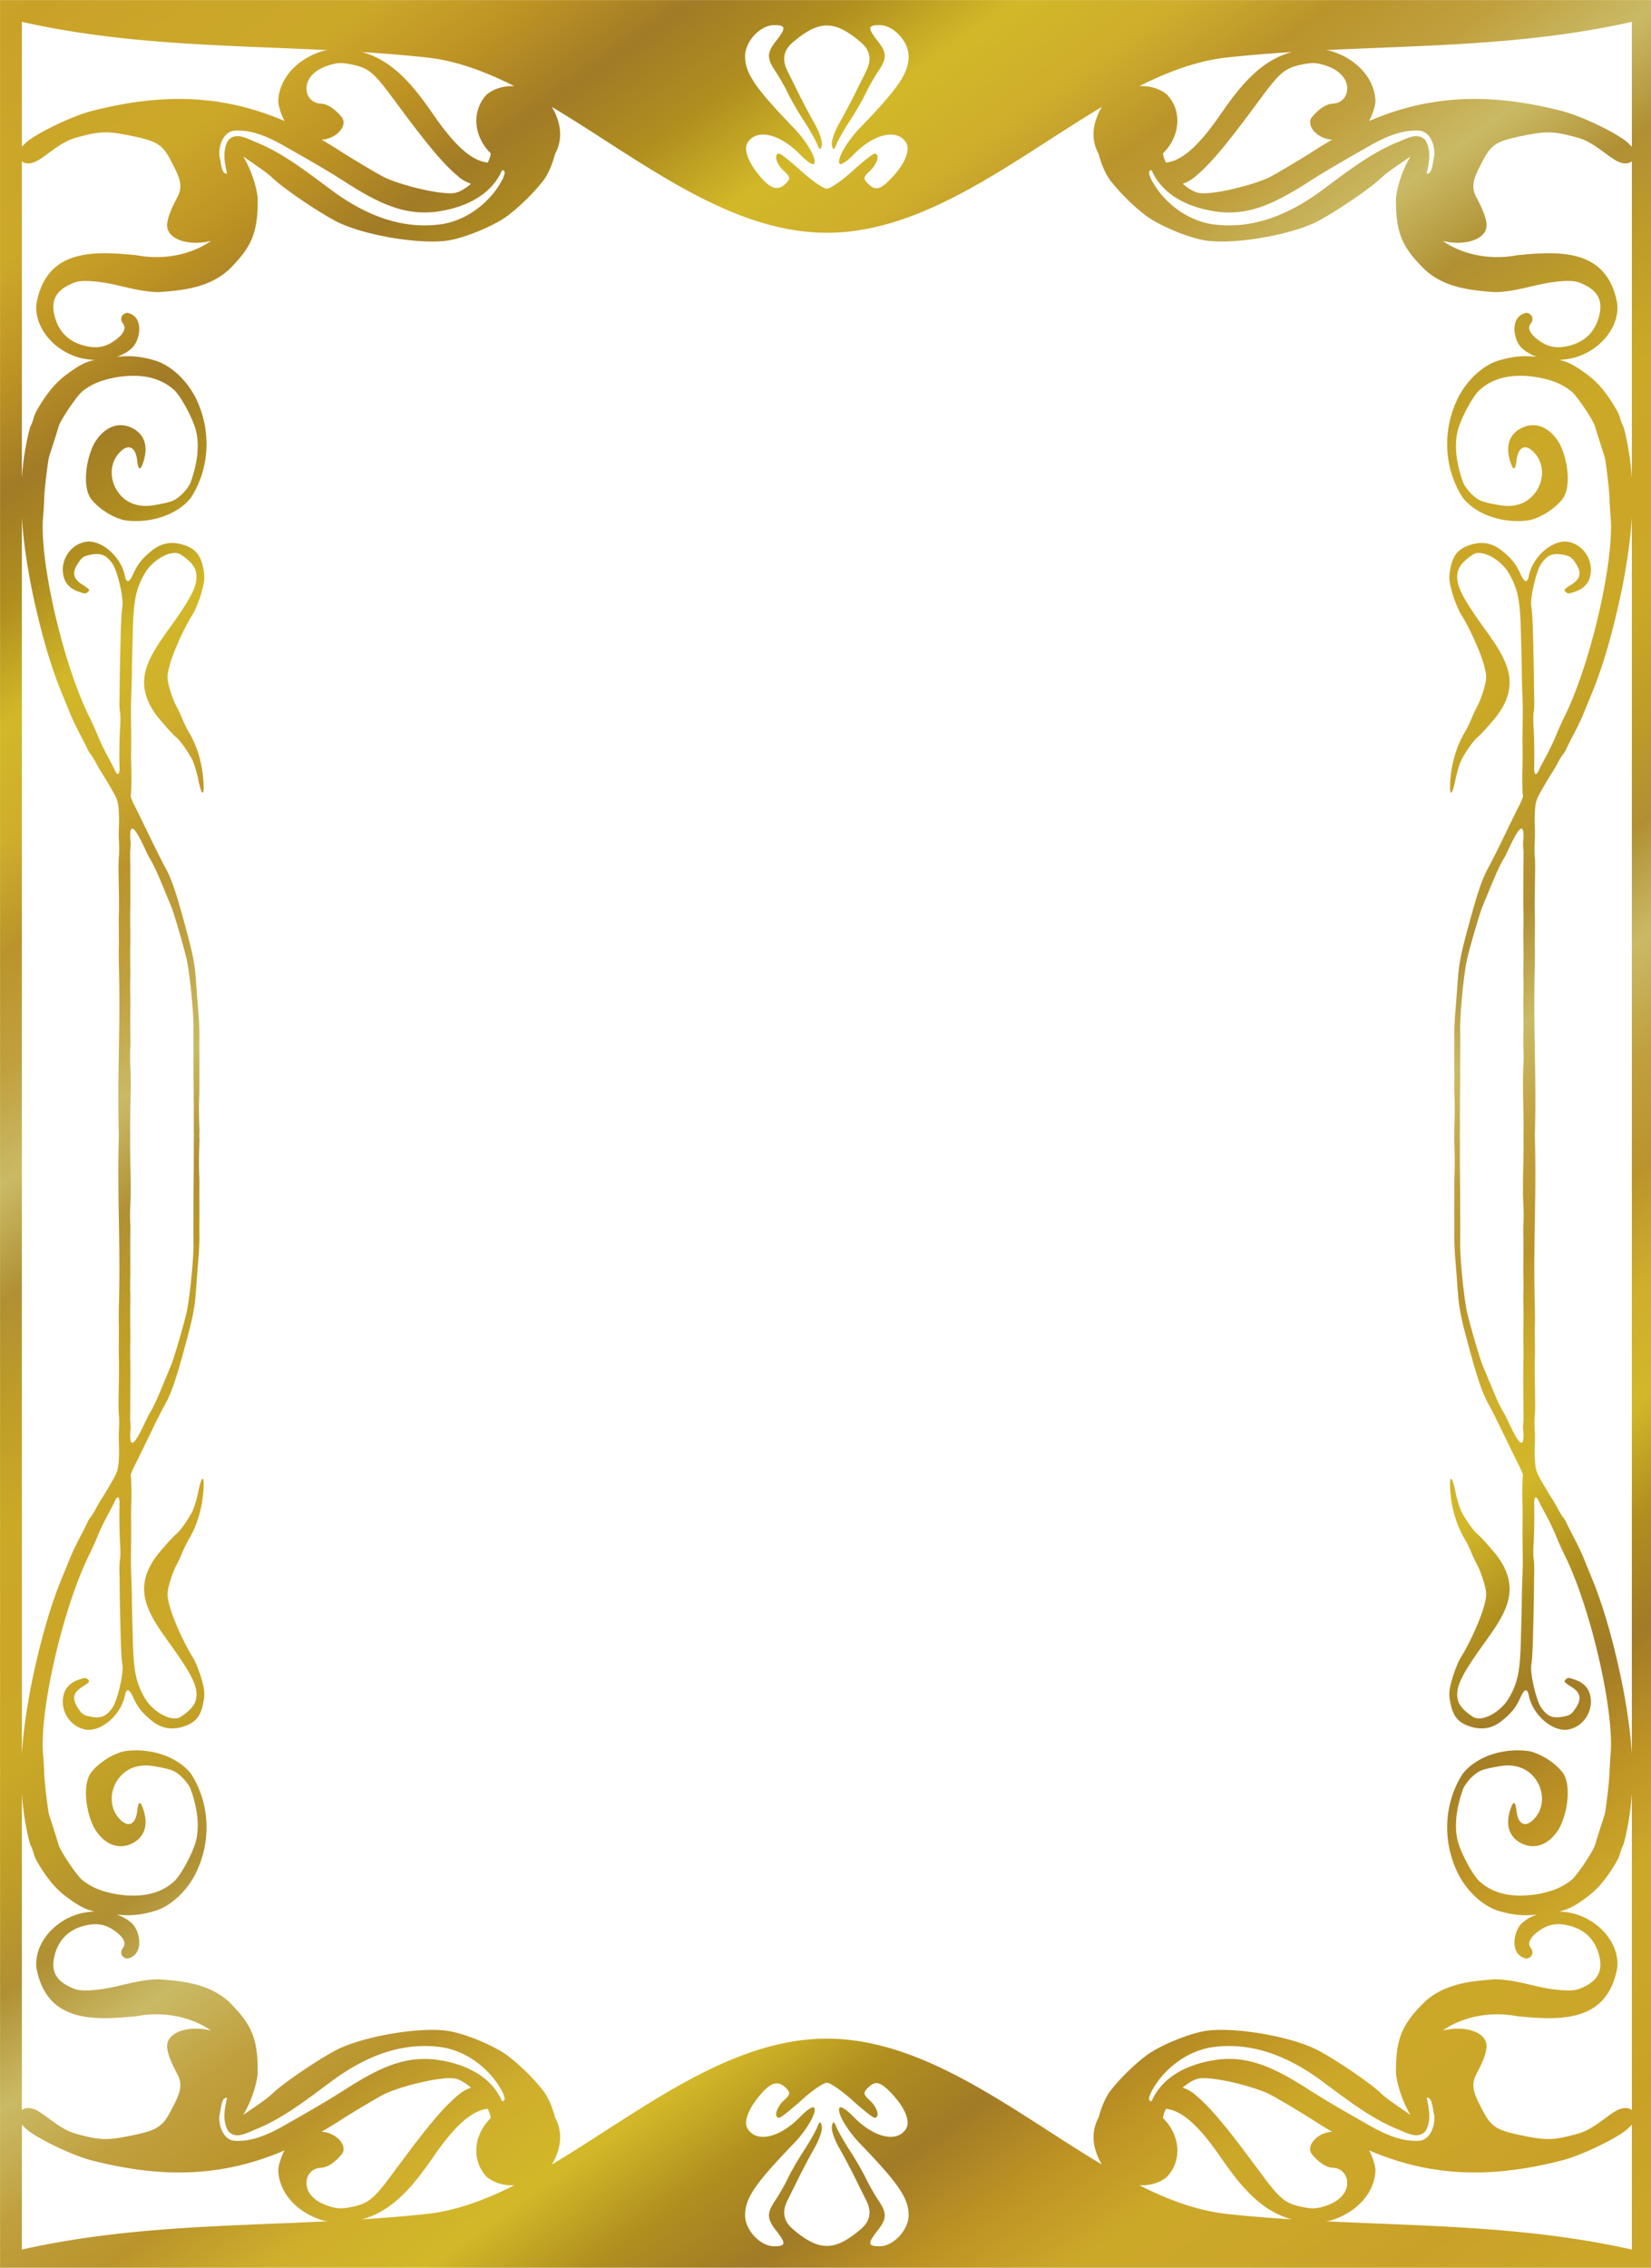<svg xmlns="http://www.w3.org/2000/svg" xmlns:xlink="http://www.w3.org/1999/xlink" viewBox="0 0 200.661 275.594" height="1041.613" width="758.402"><defs><linearGradient spreadMethod="reflect" gradientUnits="userSpaceOnUse" y2="516.101" x2="378.114" y1="25.406" x1="27.9" id="b" xlink:href="#a"/><linearGradient id="a"><stop stop-color="#c9a127" offset="0"/><stop stop-color="#cba629" offset=".071"/><stop stop-color="#cca829" offset=".143"/><stop stop-color="#be9324" offset=".214"/><stop stop-color="#a17b26" offset=".286"/><stop stop-color="#b08f1f" offset=".357"/><stop stop-color="#d2b828" offset=".429"/><stop stop-color="#cfae2c" offset=".5"/><stop stop-color="#ba942b" offset=".571"/><stop stop-color="#c0a03e" offset=".643"/><stop stop-color="#caba65" offset=".714"/><stop stop-color="#b09033" offset=".786"/><stop stop-color="#bf9e27" offset=".857"/><stop stop-color="#cba927" offset=".929"/><stop stop-color="#cca627" offset="1"/></linearGradient></defs><path transform="matrix(.265 0 0 .265 -3.935 -5.074)" d="M14.873 19.178V1060.79h758.402V19.178h-379.2zM24.875 29.18c47.566 10.66 93.772 10.662 140.34 12.955-.496.063-.991.124-1.496.203-10.032 2.553-20.868 10.957-21.264 23.392.34 2.966 1.45 6.198 2.904 8.915-28.03-12.015-55.582-13.132-89.129-4.413-9.27 2.56-25.311 10.393-29.59 14.452-.74.702-1.316 1.282-1.765 1.796zm738.398 0v57.3c-.448-.514-1.025-1.094-1.765-1.796-4.278-4.06-20.32-11.893-29.59-14.452-33.547-8.719-61.1-7.602-89.129 4.413 1.454-2.717 2.564-5.95 2.904-8.915-.395-12.435-11.231-20.839-21.263-23.392-.505-.08-1-.14-1.496-.203 46.568-2.293 92.773-2.294 140.34-12.955zm-393.386 1.492c5.428 0 5.597 1.233.974 7.142-4.347 5.558-4.415 8.017-.382 14.01 1.754 2.607 4.34 7.151 5.748 10.098 1.407 2.946 4.659 8.571 7.224 12.5 2.566 3.928 5.326 8.75 6.135 10.715 1.23 2.988 1.585 3.096 2.176.66.388-1.601-1.064-6.022-3.229-9.822-2.165-3.801-5.52-10.125-7.457-14.053a1823.467 1823.467 0 00-5.082-10.244c-2.593-5.147-1.78-9.483 2.455-13.106 12.055-10.31 19.195-10.31 31.25 0 4.236 3.623 5.05 7.96 2.457 13.106-.859 1.705-3.146 6.315-5.082 10.244-1.936 3.928-5.292 10.252-7.457 14.053-2.165 3.8-3.619 8.22-3.23 9.822.59 2.436.946 2.329 2.176-.66.808-1.965 3.569-6.787 6.134-10.715 2.566-3.929 5.817-9.554 7.225-12.5 1.408-2.947 3.996-7.49 5.75-10.098 4.032-5.993 3.964-8.452-.383-14.01-4.623-5.91-4.454-7.142.975-7.142 6.328 0 13.31 7.465 13.31 14.228 0 7.792-4.542 14.488-22.32 32.9-6.194 6.416-10.937 14.851-9.281 16.507.627.627 3.373-1.18 6.103-4.016 9.486-9.854 20.176-12.365 24.342-5.719 2.187 3.49-.786 10.303-7.406 16.971-4.732 4.765-6.794 5.1-10.237 1.656-2.106-2.106-1.954-2.942 1.022-5.635 3.446-3.118 4.758-7.972 2.152-7.957-.736.004-5.322 3.622-10.191 8.038-4.87 4.415-10.128 8.027-11.684 8.027-1.555 0-6.812-3.612-11.681-8.027-4.87-4.416-9.457-8.033-10.194-8.038-2.606-.015-1.291 4.839 2.155 7.957 2.975 2.693 3.127 3.529 1.021 5.635-3.37 3.37-6.523 2.831-10.764-1.836-6.308-6.943-8.974-13.448-6.879-16.79 4.166-6.647 14.857-4.136 24.342 5.718 2.73 2.836 5.476 4.643 6.104 4.016 1.655-1.656-3.087-10.09-9.282-16.506-17.778-18.413-22.322-25.109-22.322-32.9 0-6.764 6.985-14.23 13.313-14.23zM180.83 43.022c9.952.632 19.928 1.416 29.947 2.515 13.364 1.466 26.643 6.393 39.963 13.113-4.613-.218-9.148 1.015-12.576 3.774-7.336 7.694-6.044 19.413 1.762 27.066-.17 1.322-.662 2.754-1.37 4.217-7.237-.713-14.958-7.547-24.775-21.744-8.515-12.296-18.065-24.977-32.95-28.942zm426.488 0c-14.885 3.964-24.436 16.645-32.95 28.94-9.817 14.198-17.538 21.032-24.776 21.745-.707-1.463-1.2-2.895-1.37-4.217 7.807-7.653 9.098-19.372 1.762-27.066-3.427-2.759-7.962-3.992-12.576-3.774 13.32-6.72 26.6-11.647 39.963-13.113 10.02-1.099 19.995-1.883 29.947-2.516zm-436.755 5.07c1.593-.067 3.256.155 5.619.64 7.663 1.576 10.068 3.546 18.865 15.47 16.71 22.649 23.462 30.63 31.142 36.823 1.387 1 2.967 1.793 4.682 2.393-2.426 2.09-4.974 3.654-7.16 4.156-2.365.544-7.242.022-12.682-1.064-6.994-1.398-14.922-3.727-19.646-5.932-2.515-1.173-15.763-9.056-21.301-12.674a198.87 198.87 0 00-7.75-4.705 12.452 12.452 0 001.73-.209c6.145-1.216 10.25-6.804 7.471-10.17-3.16-3.828-6.597-6.036-9.588-6.154-3.948-.156-6.71-3.264-6.52-7.336.209-4.44 3.882-8.194 9.929-10.142 2.089-.674 3.615-1.03 5.208-1.096zm447.023 0c1.594.067 3.12.422 5.209 1.096 6.046 1.948 9.72 5.701 9.928 10.142.19 4.072-2.572 7.18-6.52 7.336-2.99.118-6.428 2.326-9.588 6.154-2.778 3.366 1.327 8.954 7.47 10.17.538.106 1.119.176 1.731.21a198.87 198.87 0 00-7.75 4.704c-5.538 3.618-18.788 11.5-21.302 12.674-4.725 2.205-12.651 4.534-19.645 5.932-5.44 1.086-10.317 1.608-12.682 1.064-2.185-.502-4.733-2.065-7.16-4.156 1.716-.6 3.295-1.392 4.682-2.393 7.68-6.192 14.431-14.174 31.143-36.824 8.797-11.923 11.201-13.893 18.865-15.469 2.362-.485 4.025-.707 5.619-.64zM267.895 68.154c40.076 23.886 81.007 57.744 126.18 57.744 45.171 0 86.102-33.858 126.179-57.744a20.409 20.409 0 00-2.174 4.323c-2.645 6.624-2.005 12.476.668 17.318 1.268 5.022 3.227 9.11 5.025 11.72 4.84 6.267 10.973 12.178 16.606 16.497 5.662 4.32 18.232 9.68 26.394 11.254 11.609 2.237 36.458-1.507 50.194-7.565 6.912-3.048 24.918-15.011 30.888-20.521 2.782-2.567 3.316-2.969 11.561-8.647.728-.501 1.535-1.072 2.39-1.666-3.178 4.944-6.22 13.485-6.693 19.174-.193 15.286 2.652 21.89 11.533 31.074 9.352 10.176 23.263 11.196 33.667 11.998 9.142-.024 18.397-3.428 26.128-4.482 6.716-.905 10.333-.86 12.897.158 8.264 3.28 10.904 7.942 8.834 15.602-2.009 7.43-6.969 11.974-14.826 13.578-5.105 1.041-8.95.161-13.155-3.01-3.733-2.815-4.882-5.423-3.283-7.445 1.608-2.034.665-4.457-1.914-4.92-7.805 1.454-6.262 12.157-2.267 16.123 2.051 1.898 4.481 3.215 7.06 4.09-6.311-.703-11.064-.223-17.266 1.562-6.871 1.978-13.866 8.068-18.261 15.9a47.573 47.573 0 00-5.684 22.311h-.002c-.034 8.697 2.334 17.37 7.192 24.895 7.07 8.681 20.159 11.884 30.652 10.207 5.334-1.256 11.453-5.159 14.957-9.541 4.386-5.526 2.466-19.02-1.55-26.045-4.172-6.837-10.315-9.507-16.245-7.059-5.966 2.462-8.298 7.819-6.393 14.678 1.516 5.453 2.622 5.65 3.198.568.75-6.613 4.47-7.931 8.584-3.04 6.71 7.976 1.903 21.153-8.567 23.48-3.148.7-5.535.609-10.54-.397-5.723-1.149-6.849-1.64-9.725-4.25-1.79-1.623-3.716-4.22-4.28-5.771-3.449-9.486-4.182-18.5-2.039-25.067 1.91-5.852 6.715-14.501 9.516-17.13 7.152-6.55 16.659-7.54 26.627-5.948 6.922 1.289 11.145 3.03 15.498 6.397 2.532 1.957 10.115 13.22 11.004 16.34.647 2.274 2.828 9.163 4.262 13.466.604 1.815 2.335 16.577 2.326 19.846 0 1.089.227 4.872.51 8.41 1.62 20.262-9.283 67.22-21.159 91.13-1.188 2.392-2.965 6.339-3.945 8.77-.98 2.432-2.927 6.525-4.328 9.096-1.402 2.572-2.96 5.58-3.461 6.686-1.283 2.826-2.27 2.285-2.18-1.197.15-5.833.02-14.14-.295-18.711-.177-2.56-.155-5.493.051-6.516.206-1.023.332-3.388.281-5.256a484.68 484.68 0 01-.123-7.76c-.03-4.701-.071-6.501-.36-18.681-.239-10.108-.425-13.659-.905-17.203-.526-3.886 2.339-16.065 4.52-19.215 2.784-4.024 5.267-5.107 9.784-4.266 3.474.647 4.172 1.104 6.053 3.957 2.921 4.432 2.29 7.225-2.26 9.996-2.737 1.668-3.239 2.28-2.455 2.99 1.246 1.129 1.28 1.129 4.381.077 3.927-1.334 6.28-3.788 7.053-7.362 1.523-7.038-3.126-14.2-10.055-15.49-7.027-1.308-16.27 6.565-18.082 15.402-.751 3.663-1.98 3.454-3.86-.656-2.119-4.636-3.87-6.863-8.25-10.506-4.458-3.708-9.21-4.64-14.745-2.888-5.516 1.746-7.924 4.58-9.145 10.761-.832 4.214-.696 5.941.893 11.403 1.03 3.54 2.855 7.98 4.056 9.863 3.671 5.753 8.786 17.046 10.393 22.95 1.366 5.018 1.379 6.126.125 10.718-.77 2.817-2.114 6.414-2.986 7.994-.873 1.58-2.185 4.37-2.918 6.193-.734 1.825-2.009 4.438-2.834 5.81-4.077 6.771-6.446 14.984-6.883 23.87-.305 6.19 1.02 5.196 2.435-1.83.689-3.416 1.94-7.55 2.78-9.187 1.898-3.698 5.643-8.95 7.289-10.223 1.18-.914 5.504-5.68 8.71-9.604 12.016-15.717 4.14-27.064-5.91-40.974-10.419-14.54-12.899-19.847-11.806-25.27.538-2.669 2.87-5.34 7.021-8.035 3.953-2.567 12.767 2.14 16.575 8.85 3.989 7.029 5.034 12.25 5.38 26.861.104 4.377.235 9.392.29 11.145.054 1.753.109 4.971.12 7.152.012 2.18.128 6.479.255 9.553.127 3.073.209 7.192.187 9.148-.019 1.957-.066 5.69-.098 8.299a390.42 390.42 0 00.008 8.717c.034 2.185.011 5.743-.052 7.91-.161 5.476-.03 12.29.244 12.994.128.324-.676 2.374-1.787 4.557-1.111 2.182-4.228 8.549-6.928 14.146-2.7 5.598-5.813 11.793-6.916 13.766-2.905 5.195-4.9 10.883-8.74 24.912-4.25 15.525-4.943 19.001-5.62 28.266-.298 4.083-.772 10.234-1.054 13.667-.283 3.434-.487 8.03-.455 10.215.026 2.185.032 5.929.01 8.32a677.189 677.189 0 000 8.313c.011 2.181.008 5.926 0 8.32-.015 4.008.426 6.153 0 17.866-.049 1.345-.034 2.533.05 3.55-.087 1.018-.1 2.208-.05 3.553.426 11.713-.015 13.86 0 17.867.008 2.395.011 6.138 0 8.319-.012 2.18-.023 5.922 0 8.314.022 2.392.016 6.136-.01 8.32-.03 2.185.172 6.782.455 10.215.283 3.434.757 9.584 1.055 13.668.676 9.265 1.368 12.74 5.619 28.266 3.84 14.03 5.835 19.716 8.74 24.912 1.103 1.973 4.216 8.168 6.916 13.766 2.7 5.597 5.817 11.963 6.928 14.146 1.11 2.183 1.914 4.233 1.787 4.557-.278.704-.405 7.514-.244 12.99.064 2.167.089 5.729.052 7.914a372.976 372.976 0 00-.008 8.715c.03 2.608.078 6.344.098 8.3.019 1.957-.06 6.074-.187 9.147-.127 3.074-.242 7.372-.254 9.553-.012 2.18-.068 5.401-.121 7.154-.055 1.753-.186 6.768-.29 11.145-.346 14.61-1.391 19.832-5.38 26.861-3.808 6.71-12.622 11.415-16.575 8.848-4.15-2.696-6.483-5.364-7.021-8.033-1.093-5.423 1.387-10.733 11.807-25.272 10.05-13.91 17.925-25.257 5.91-40.975-3.207-3.924-7.53-8.688-8.711-9.601-1.646-1.273-5.39-6.525-7.29-10.223-.84-1.637-2.09-5.771-2.779-9.187-1.415-7.026-2.74-8.02-2.435-1.83.437 8.886 2.806 17.098 6.883 23.87.825 1.372 2.1 3.985 2.834 5.81.733 1.824 2.045 4.61 2.918 6.19.872 1.581 2.217 5.178 2.986 7.995 1.254 4.592 1.241 5.698-.125 10.717-1.607 5.903-6.722 17.2-10.393 22.953-1.2 1.882-3.026 6.318-4.056 9.86-1.59 5.46-1.725 7.192-.893 11.405 1.22 6.182 3.63 9.016 9.145 10.762 5.535 1.752 10.287.82 14.746-2.889 4.38-3.643 6.13-5.87 8.25-10.505 1.879-4.11 3.108-4.32 3.86-.657 1.812 8.837 11.054 16.71 18.081 15.4 6.929-1.29 11.578-8.45 10.055-15.49-.773-3.573-3.126-6.026-7.053-7.359-3.1-1.052-3.135-1.054-4.38.074-.785.71-.283 1.325 2.454 2.993 4.55 2.77 5.181 5.562 2.26 9.994-1.88 2.853-2.58 3.312-6.053 3.959-4.517.84-7-.243-9.785-4.266-2.18-3.15-5.045-15.332-4.52-19.217.48-3.545.668-7.093.907-17.2.288-12.181.326-13.983.36-18.685.014-2.4.07-5.892.122-7.76.051-1.867-.075-4.232-.28-5.255-.207-1.024-.23-3.954-.052-6.514.316-4.571.446-12.879.295-18.71-.09-3.483.897-4.026 2.18-1.2.502 1.105 2.06 4.112 3.46 6.684 1.402 2.57 3.349 6.666 4.329 9.097.98 2.432 2.757 6.38 3.945 8.774 11.876 23.908 22.779 70.864 21.159 91.127-.284 3.538-.51 7.323-.51 8.412.008 3.27-1.722 18.028-2.326 19.844-1.434 4.303-3.615 11.194-4.262 13.468-.889 3.12-8.472 14.382-11.004 16.34-4.353 3.366-8.576 5.108-15.498 6.397-9.968 1.592-19.475.602-26.627-5.948-2.8-2.629-7.606-11.278-9.516-17.13-2.143-6.567-1.41-15.58 2.04-25.067.563-1.55 2.49-4.148 4.279-5.771 2.876-2.61 4.002-3.103 9.724-4.252 5.006-1.006 7.393-1.095 10.541-.395 10.47 2.327 15.276 15.501 8.567 23.479-4.114 4.89-7.835 3.574-8.584-3.04-.576-5.081-1.682-4.884-3.198.569-1.905 6.859.427 12.213 6.393 14.676 5.93 2.447 12.073-.22 16.244-7.057 4.017-7.026 5.937-20.521 1.551-26.047-3.504-4.382-9.623-8.285-14.957-9.54-10.493-1.678-23.581 1.527-30.652 10.208-4.858 7.526-7.228 16.197-7.192 24.895h.002a47.529 47.529 0 005.684 22.31c4.395 7.833 11.39 13.92 18.261 15.899 6.2 1.784 10.953 2.266 17.262 1.564-2.577.875-5.006 2.193-7.056 4.09-3.995 3.966-5.538 14.669 2.267 16.123 2.579-.463 3.522-2.886 1.914-4.92-1.599-2.023-.45-4.63 3.283-7.445 4.205-3.171 8.05-4.052 13.155-3.01 7.857 1.604 12.817 6.147 14.826 13.578 2.07 7.66-.57 12.321-8.834 15.602-2.564 1.017-6.181 1.062-12.897.158-7.73-1.054-16.986-4.459-26.129-4.483-10.403.803-24.314 1.823-33.666 11.999-8.88 9.183-11.726 15.788-11.533 31.074.473 5.69 3.515 14.23 6.694 19.174-.856-.594-1.663-1.165-2.391-1.666-8.245-5.679-8.78-6.08-11.56-8.647-5.97-5.51-23.977-17.473-30.89-20.521-13.735-6.058-38.584-9.802-50.193-7.565-8.162 1.573-20.732 6.933-26.394 11.254-5.633 4.32-11.767 10.23-16.606 16.496-1.798 2.611-3.757 6.698-5.025 11.72-2.673 4.843-3.313 10.695-.668 17.32a20.412 20.412 0 002.174 4.321c-40.077-23.886-81.008-57.744-126.18-57.744-45.172 0-86.103 33.858-126.18 57.744a20.413 20.413 0 002.174-4.322c2.646-6.624 2.005-12.476-.668-17.318-1.267-5.023-3.226-9.11-5.025-11.72-4.839-6.267-10.975-12.178-16.607-16.497-5.662-4.32-18.23-9.68-26.393-11.254-11.608-2.237-36.458 1.507-50.193 7.565-6.913 3.048-24.919 15.01-30.889 20.521-2.781 2.567-3.315 2.968-11.56 8.647-.728.5-1.535 1.072-2.391 1.666 3.178-4.944 6.22-13.485 6.693-19.174.193-15.286-2.652-21.89-11.533-31.074-9.351-10.176-23.263-11.196-33.666-11.999-9.143.023-18.398 3.43-26.129 4.483-6.715.904-10.333.86-12.896-.158-8.265-3.28-10.905-7.942-8.834-15.602 2.008-7.43 6.968-11.974 14.826-13.578 5.104-1.042 8.95-.161 13.154 3.01 3.733 2.815 4.882 5.422 3.283 7.445-1.607 2.034-.664 4.457 1.914 4.92 7.806-1.454 6.263-12.157 2.268-16.123-2.05-1.897-4.481-3.215-7.059-4.09 6.31.703 11.063.22 17.264-1.564 6.872-1.978 13.864-8.066 18.26-15.899a47.547 47.547 0 005.683-22.31h.002c.037-8.697-2.332-17.37-7.19-24.895-7.07-8.681-20.158-11.886-30.651-10.209-5.335 1.256-11.455 5.159-14.96 9.541-4.386 5.526-2.465 19.021 1.551 26.047 4.172 6.837 10.316 9.504 16.246 7.057 5.966-2.463 8.298-7.817 6.393-14.676-1.515-5.453-2.623-5.65-3.2-.568-.749 6.613-4.468 7.929-8.581 3.039-6.71-7.978-1.903-21.152 8.566-23.479 3.148-.7 5.533-.61 10.54.395 5.722 1.149 6.85 1.641 9.726 4.252 1.789 1.623 3.713 4.22 4.277 5.771 3.45 9.486 4.184 18.5 2.041 25.066-1.91 5.853-6.717 14.502-9.517 17.131-7.153 6.55-16.66 7.54-26.627 5.948-6.923-1.289-11.144-3.031-15.497-6.397-2.531-1.958-10.117-13.22-11.005-16.34-.648-2.274-2.829-9.165-4.262-13.468-.605-1.816-2.334-16.575-2.326-19.844 0-1.089-.227-4.874-.51-8.412-1.62-20.263 9.284-67.219 21.16-91.127 1.189-2.393 2.963-6.342 3.943-8.774.98-2.431 2.93-6.526 4.33-9.097 1.402-2.572 2.958-5.58 3.46-6.684 1.283-2.826 2.27-2.283 2.18 1.2-.15 5.831-.02 14.139.296 18.71.178 2.56.156 5.49-.05 6.514-.207 1.023-.335 3.388-.284 5.256.052 1.867.11 5.36.125 7.76.033 4.7.07 6.503.358 18.683.239 10.108.426 13.656.906 17.201.526 3.885-2.34 16.067-4.52 19.217-2.784 4.023-5.266 5.107-9.783 4.266-3.473-.647-4.172-1.106-6.053-3.96-2.92-4.431-2.29-7.222 2.258-9.993 2.737-1.668 3.241-2.282 2.457-2.993-1.245-1.128-1.282-1.126-4.383-.074-3.927 1.333-6.277 3.786-7.05 7.36-1.524 7.038 3.124 14.2 10.052 15.49 7.028 1.308 16.272-6.564 18.084-15.4.752-3.664 1.98-3.454 3.86.656 2.12 4.635 3.868 6.862 8.248 10.505 4.458 3.709 9.212 4.641 14.748 2.89 5.515-1.747 7.924-4.58 9.144-10.763.832-4.213.695-5.944-.894-11.406-1.03-3.54-2.854-7.977-4.055-9.86-3.67-5.752-8.785-17.05-10.392-22.952-1.367-5.019-1.38-6.125-.125-10.717.769-2.817 2.112-6.414 2.984-7.994.872-1.58 2.185-4.367 2.918-6.192.733-1.824 2.008-4.437 2.834-5.808 4.077-6.773 6.445-14.985 6.883-23.871.304-6.19-1.02-5.196-2.436 1.83-.688 3.416-1.937 7.55-2.777 9.187-1.899 3.698-5.645 8.95-7.291 10.223-1.181.913-5.502 5.677-8.71 9.601-12.015 15.718-4.139 27.065 5.91 40.975 10.42 14.54 12.9 19.849 11.808 25.272-.538 2.669-2.873 5.337-7.024 8.033-3.953 2.567-12.766-2.138-16.574-8.848-3.99-7.03-5.035-12.25-5.381-26.861-.103-4.377-.235-9.392-.289-11.145a347.844 347.844 0 01-.12-7.154c-.011-2.181-.128-6.48-.255-9.553-.127-3.073-.207-7.19-.188-9.146.021-1.957.066-5.693.098-8.301.033-2.609.028-6.53-.008-8.715-.036-2.185-.012-5.747.053-7.914.161-5.476.033-12.286-.244-12.99-.128-.324.678-2.374 1.789-4.557 1.111-2.183 4.228-8.549 6.928-14.146 2.7-5.598 5.81-11.793 6.914-13.766 2.905-5.196 4.9-10.883 8.74-24.912 4.25-15.525 4.943-19.001 5.62-28.266.297-4.084.773-10.234 1.056-13.668.282-3.433.487-8.03.455-10.214a446.269 446.269 0 01-.012-8.32c.024-2.393.012-6.134 0-8.315-.012-2.181-.008-5.924 0-8.319.016-4.007-.426-6.154 0-17.867.05-1.345.037-2.535-.05-3.553.085-1.017.099-2.205.05-3.55-.426-11.713.016-13.858 0-17.866-.008-2.394-.012-6.139 0-8.32.012-2.18.024-5.92 0-8.312-.024-2.392-.016-6.136.012-8.32.031-2.185-.173-6.782-.455-10.216a1808.61 1808.61 0 01-1.057-13.667c-.676-9.265-1.369-12.741-5.619-28.266-3.84-14.03-5.835-19.717-8.74-24.912-1.104-1.973-4.215-8.168-6.914-13.766-2.7-5.597-5.817-11.964-6.928-14.146-1.111-2.183-1.917-4.233-1.79-4.557.277-.704.406-7.518.245-12.994a208.408 208.408 0 01-.053-7.91c.036-2.185.04-6.109.008-8.717-.031-2.609-.078-6.342-.098-8.299-.021-1.956.061-6.075.188-9.148.127-3.074.244-7.372.256-9.553.012-2.181.065-5.4.119-7.152.054-1.753.186-6.768.289-11.145.346-14.61 1.391-19.832 5.38-26.861 3.809-6.71 12.622-11.417 16.575-8.85 4.151 2.696 6.486 5.366 7.024 8.035 1.092 5.423-1.388 10.73-11.807 25.27-10.05 13.91-17.926 25.257-5.91 40.974 3.207 3.925 7.528 8.69 8.709 9.604 1.646 1.273 5.392 6.525 7.29 10.223.841 1.637 2.09 5.771 2.778 9.187 1.416 7.026 2.74 8.02 2.436 1.83-.438-8.886-2.806-17.099-6.883-23.87-.826-1.372-2.101-3.985-2.834-5.81-.733-1.824-2.046-4.612-2.918-6.193-.872-1.58-2.215-5.177-2.984-7.994-1.254-4.592-1.242-5.7.125-10.719 1.607-5.903 6.721-17.196 10.392-22.949 1.201-1.882 3.025-6.322 4.055-9.863 1.589-5.462 1.726-7.19.894-11.403-1.22-6.181-3.629-9.015-9.144-10.761-5.536-1.753-10.29-.82-14.748 2.888-4.38 3.643-6.129 5.87-8.248 10.506-1.88 4.11-3.108 4.32-3.86.656-1.812-8.837-11.056-16.71-18.084-15.402-6.928 1.29-11.576 8.452-10.052 15.49.773 3.574 3.123 6.028 7.05 7.362 3.1 1.052 3.138 1.052 4.383-.077.784-.71.28-1.322-2.457-2.99-4.549-2.771-5.179-5.564-2.258-9.996 1.88-2.853 2.58-3.31 6.053-3.957 4.517-.841 6.999.242 9.783 4.266 2.18 3.15 5.046 15.33 4.52 19.215-.48 3.544-.667 7.095-.906 17.203-.289 12.18-.326 13.98-.358 18.681-.018 2.4-.073 5.892-.125 7.76-.05 1.868.078 4.233.283 5.256.207 1.023.229 3.956.051 6.516-.315 4.57-.447 12.878-.297 18.71.09 3.483-.896 4.024-2.18 1.198-.501-1.105-2.057-4.114-3.458-6.686-1.402-2.571-3.35-6.664-4.33-9.095-.981-2.432-2.755-6.379-3.944-8.772-11.876-23.908-22.78-70.867-21.16-91.129.283-3.538.51-7.321.51-8.41-.01-3.27 1.721-18.03 2.326-19.846 1.433-4.303 3.614-11.192 4.262-13.467.888-3.12 8.474-14.382 11.005-16.34 4.353-3.365 8.574-5.107 15.497-6.396 9.967-1.593 19.474-.602 26.627 5.947 2.8 2.63 7.607 11.279 9.517 17.131 2.143 6.567 1.408 15.58-2.04 25.067-.565 1.55-2.49 4.148-4.278 5.771-2.877 2.61-4.004 3.101-9.727 4.25-5.006 1.006-7.39 1.096-10.539.397-10.47-2.327-15.276-15.504-8.566-23.48 4.113-4.891 7.832-3.573 8.582 3.04.576 5.082 1.684 4.885 3.199-.568 1.905-6.86-.427-12.216-6.393-14.678-5.93-2.448-12.074.222-16.246 7.059-4.016 7.025-5.937 20.519-1.55 26.045 3.504 4.382 9.624 8.285 14.959 9.54 10.493 1.678 23.58-1.525 30.652-10.206 4.857-7.526 7.225-16.198 7.19-24.895h-.003a47.573 47.573 0 00-5.683-22.31c-4.396-7.833-11.388-13.923-18.26-15.9-6.202-1.786-10.956-2.267-17.27-1.563 2.58-.875 5.013-2.192 7.065-4.09 3.995-3.966 5.538-14.669-2.268-16.123-2.578.463-3.521 2.886-1.914 4.92 1.6 2.022.45 4.63-3.283 7.445-4.204 3.171-8.05 4.051-13.154 3.01-7.858-1.604-12.818-6.147-14.826-13.578-2.07-7.66.57-12.322 8.834-15.602 2.563-1.018 6.18-1.063 12.896-.158 7.731 1.054 16.986 4.458 26.129 4.482 10.403-.802 24.315-1.822 33.666-11.998 8.881-9.184 11.726-15.788 11.533-31.074-.473-5.69-3.515-14.23-6.693-19.174.856.594 1.663 1.165 2.39 1.666 8.246 5.678 8.78 6.08 11.561 8.647 5.97 5.51 23.976 17.473 30.889 20.521 13.735 6.058 38.585 9.802 50.193 7.565 8.162-1.573 20.73-6.933 26.393-11.254 5.632-4.32 11.768-10.23 16.607-16.496 1.799-2.611 3.758-6.699 5.025-11.721 2.673-4.842 3.314-10.694.668-17.318a20.41 20.41 0 00-2.173-4.323zm-144.227 10.86c7.227-.114 14.336 3.05 20.437 6.435 10.335 5.888 20.802 11.755 30.733 18.225 13.482 8.384 26.056 15.088 42.162 12.258 12.14-2.027 23.388-7.735 28.139-18.778 2.099.397.837 2.311.515 3.563-5.375 10.981-16.988 19.953-29.308 21.385-16.876 2.095-32.566-3.864-46.957-13.95-11.74-8.487-22.983-17.863-36.473-23.543-4.292-1.594-9.661-5.206-13.336-1.18-2.874 4.721-1.73 10.34-.596 15.356-2.784.284-2.713-5.512-3.46-7.812-.625-4.404 1.537-11.32 6.699-11.891.482-.037.963-.06 1.445-.068zm540.81 0c.482.007.965.03 1.448.068 5.162.57 7.323 7.487 6.699 11.89-.747 2.3-.677 8.097-3.46 7.813 1.134-5.017 2.278-10.635-.597-15.355-3.674-4.027-9.044-.415-13.336 1.18-13.49 5.679-24.732 15.055-36.472 23.542-14.392 10.086-30.082 16.045-46.957 13.95-12.32-1.432-23.934-10.404-29.309-21.385-.322-1.252-1.583-3.166.516-3.563 4.75 11.043 15.999 16.75 28.138 18.778 16.107 2.83 28.68-3.874 42.163-12.258 9.93-6.47 20.397-12.337 30.732-18.225 6.102-3.384 13.208-6.549 20.436-6.435zm-600.792.85c3.123.044 6.461.578 11.283 1.564 12.096 2.476 14.391 3.943 18.47 11.82 3.268 6.31 5.713 10.786 2.85 16.166-2.313 4.346-5.628 10.976-4.58 14.649 1.652 5.79 11.51 7.76 19.934 5.533-9.057 6.36-21.826 8.978-34.192 6.59-19.217-1.892-40.951-3.135-45.785 21.654-1.557 10.254 6.763 21.38 18.775 25.101.861.263 1.79.491 2.768.682 1.602.312 3.34.509 5.139.566-4.395.878-7.636 2.846-11.608 5.692-4.599 3.294-7.33 6.046-10.85 10.931-2.586 3.592-5.036 7.843-5.445 9.444-.408 1.601-1.099 3.52-1.53 4.265-.433.746-1.418 4.851-2.192 9.124-.93 4.98-1.524 9.864-1.848 14.72V93.08c1.614 1.458 4.51 1.367 7.654-.53 5.136-3.118 10.435-8.483 17.485-10.345 5.996-1.647 9.656-2.4 13.672-2.342zm660.777 0c4.016-.058 7.675.694 13.672 2.341 7.05 1.862 12.348 7.227 17.484 10.346 3.145 1.896 6.04 1.987 7.654.53v145.306a125.437 125.437 0 00-1.847-14.742c-.775-4.273-1.762-8.378-2.194-9.124-.432-.745-1.12-2.664-1.529-4.265-.409-1.601-2.86-5.852-5.447-9.443-3.52-4.886-6.25-7.638-10.85-10.932-3.972-2.846-7.213-4.814-11.607-5.692a32.535 32.535 0 005.14-.566 27.69 27.69 0 002.768-.682c12.012-3.72 20.333-14.847 18.775-25.101-4.833-24.79-26.568-23.546-45.785-21.654-12.365 2.388-25.135-.23-34.191-6.59 8.424 2.227 18.282.257 19.933-5.533 1.048-3.673-2.267-10.303-4.58-14.649-2.863-5.38-.418-9.855 2.85-16.166 4.08-7.877 6.374-9.344 18.47-11.82 4.822-.986 8.16-1.52 11.284-1.565zm38.81 176.605v567.029c-.591-9.682-2.041-19.556-4.005-30.13-4.096-20.507-9.048-37.849-14.61-51.151a606.068 606.068 0 01-3.304-8.1c-.888-2.231-2.895-6.49-4.463-9.467-1.568-2.976-3.215-6.235-3.659-7.242-.443-1.007-1.12-2.128-1.503-2.492-.385-.364-1.474-2.124-2.42-3.908-.946-1.785-2.16-3.875-2.698-4.647-.538-.771-2.454-3.951-4.257-7.068-3.099-5.355-3.296-6.015-3.616-12.002-.185-3.485.222-8.45.053-11.033-.17-2.583-.24-6.515 0-8.738.24-2.224.101-8.48 0-13.909-.101-5.427-.081-11.13 0-12.67.078-1.54-.011-4.94 0-7.556.011-2.617-.082-5.84 0-7.162.082-1.323.008-4.544 0-7.157-.833-31.282.807-50.022 0-79.084.807-29.061-.833-47.802 0-79.084.008-2.613.082-5.83 0-7.152s.011-4.546 0-7.162c-.011-2.617.078-6.019 0-7.559-.081-1.54-.101-7.24 0-12.668.101-5.427.24-11.686 0-13.91-.24-2.223-.17-6.155 0-8.738.17-2.583-.238-7.547-.053-11.031.32-5.987.517-6.647 3.616-12.002 1.803-3.117 3.72-6.3 4.257-7.07.538-.772 1.752-2.864 2.698-4.649.946-1.785 2.035-3.542 2.42-3.906.384-.364 1.06-1.486 1.503-2.492.444-1.007 2.09-4.265 3.659-7.24 1.568-2.977 3.575-7.238 4.463-9.47a606.177 606.177 0 013.304-8.099c5.562-13.303 10.514-30.644 14.61-51.15 1.964-10.575 3.414-20.45 4.005-30.131zm-738.398.015c.592 9.677 2.04 19.547 4.004 30.116 4.096 20.506 9.05 37.847 14.611 51.15.93 2.223 2.416 5.868 3.303 8.1.887 2.23 2.895 6.492 4.463 9.468s3.217 6.234 3.66 7.24c.443 1.007 1.12 2.129 1.504 2.493.384.364 1.472 2.121 2.418 3.906.946 1.785 2.16 3.877 2.697 4.648.538.772 2.455 3.954 4.258 7.07 3.098 5.356 3.296 6.016 3.615 12.003.186 3.484-.222 8.448-.053 11.031.17 2.583.24 6.515 0 8.738-.24 2.224-.1 8.483 0 13.91.102 5.428.082 11.129 0 12.668-.078 1.54.012 4.942 0 7.559-.011 2.616.083 5.84 0 7.162-.082 1.323-.007 4.54 0 7.152.833 31.282-.807 50.023 0 79.084-.807 29.062.833 47.802 0 79.084-.007 2.613-.082 5.834 0 7.157.083 1.322-.011 4.545 0 7.162.012 2.616-.078 6.017 0 7.556.082 1.54.102 7.243 0 12.67-.1 5.428-.24 11.685 0 13.909.24 2.223.17 6.155 0 8.738-.169 2.583.239 7.548.053 11.033-.32 5.987-.517 6.647-3.615 12.002-1.803 3.117-3.72 6.297-4.258 7.068-.538.772-1.751 2.862-2.697 4.647-.946 1.784-2.034 3.544-2.418 3.908-.384.364-1.06 1.485-1.504 2.492-.443 1.007-2.092 4.266-3.66 7.242s-3.576 7.236-4.463 9.467a605.728 605.728 0 01-3.303 8.1c-5.562 13.302-10.515 30.644-14.611 51.15-1.963 10.57-3.412 20.439-4.004 30.115V539.984zM75.41 399.16c1.908-.386 6.475 10.816 7.742 12.975 2.153 3.514 3.558 6.548 7.694 16.62a638.675 638.675 0 002.443 5.882c1.3 3.045 6.107 19.506 7.24 24.797 1.434 6.693 3.19 24.668 3.078 31.511-.05 3.06-.07 7.343-.05 9.518.02 2.175.039 6.092.043 8.705.006 2.613.027 6.352.05 8.309.054 4.506.087 12.011.07 16.625-.008 2.56.014 4.459.075 5.88-.062 1.422-.082 3.325-.074 5.885.016 4.614-.019 12.118-.07 16.625-.027 1.957-.043 5.695-.051 8.309-.003 2.613-.024 6.53-.043 8.705-.021 2.175 0 6.458.05 9.517.111 6.844-1.644 24.818-3.078 31.512-1.133 5.29-5.94 21.751-7.24 24.797a639.15 639.15 0 00-2.443 5.88c-4.136 10.074-5.541 13.108-7.694 16.622-1.69 2.878-9.245 21.835-8.543 7.963.262-1.3.151-3.484 0-4.85-.15-1.366-.02-4.442 0-6.836.06-8.308.098-17.836 0-21.006-.053-1.753-.061-5.14 0-7.525.061-2.385.041-5.945 0-7.914-.167-8.024.151-12.496 0-15.531-.086-1.76-.081-5.148 0-7.53.083-2.38.016-6.115 0-8.296a530.287 530.287 0 010-8.317c.028-2.391.136-5.792 0-7.56-.136-1.769-.157-5.508 0-8.31.574-10.567-.285-21.499-.021-32.14-.266-10.64.593-21.568.021-32.134-.157-2.803-.136-6.543 0-8.31.136-1.77.028-5.172 0-7.563a530.038 530.038 0 010-8.315c.016-2.182.083-5.915 0-8.297-.081-2.381-.086-5.77 0-7.529.151-3.035-.167-7.507 0-15.531.041-1.969.061-5.53 0-7.914a163.562 163.562 0 010-7.526c.098-3.17.06-12.697 0-21.006-.02-2.393-.15-5.47 0-6.836.151-1.366.262-3.548 0-4.85-.175-3.467.165-4.882.801-5.01zm637.328 0c.636.129.977 1.544.801 5.012-.261 1.3-.15 3.483 0 4.85.15 1.366.019 4.442 0 6.835-.06 8.309-.098 17.837 0 21.006.053 1.753.062 5.14 0 7.526-.061 2.385-.04 5.945 0 7.914.168 8.024-.15 12.496 0 15.531.087 1.76.082 5.148 0 7.53-.083 2.38-.015 6.114 0 8.296.015 2.182.027 5.923 0 8.315-.026 2.391-.136 5.794 0 7.562.137 1.768.158 5.508 0 8.31-.572 10.567.286 21.495.02 32.135.263 10.641-.594 21.573-.02 32.14.158 2.802.137 6.541 0 8.31-.136 1.768-.026 5.169 0 7.56.027 2.392.015 6.135 0 8.317-.015 2.181-.083 5.915 0 8.296.082 2.382.087 5.77 0 7.53-.15 3.035.168 7.507 0 15.531-.04 1.969-.061 5.53 0 7.914.062 2.385.053 5.772 0 7.525-.098 3.17-.06 12.698 0 21.006.019 2.394.15 5.47 0 6.836-.15 1.366-.261 3.55 0 4.85.702 13.872-6.853-5.085-8.543-7.963-2.152-3.514-3.56-6.548-7.695-16.621a639.946 639.946 0 00-2.444-5.881c-1.3-3.046-6.105-19.506-7.238-24.797-1.434-6.694-3.189-24.668-3.078-31.512.05-3.059.07-7.342.049-9.517-.02-2.175-.04-6.092-.043-8.705a971.037 971.037 0 00-.051-8.309 1338.37 1338.37 0 01-.068-16.625c.008-2.56-.012-4.463-.075-5.885.062-1.421.083-3.32.075-5.88-.015-4.614.014-12.119.068-16.625.023-1.957.045-5.696.05-8.309.005-2.613.023-6.53.044-8.705.019-2.175 0-6.458-.049-9.518-.111-6.843 1.644-24.818 3.078-31.511 1.133-5.291 5.938-21.752 7.238-24.797.431-1.01 1.53-3.655 2.444-5.881 4.136-10.073 5.543-13.107 7.695-16.621 1.268-2.159 5.834-13.36 7.742-12.975zm50.535 442.42V986.89c-1.614-1.458-4.51-1.367-7.654.529-5.136 3.119-10.435 8.484-17.484 10.346-10.66 2.928-13.935 3.03-24.955.777-12.096-2.476-14.392-3.943-18.471-11.82-3.268-6.311-5.713-10.787-2.85-16.166 2.313-4.346 5.628-10.976 4.58-14.649-1.651-5.79-11.509-7.76-19.933-5.533 9.056-6.36 21.826-8.978 34.191-6.59 19.217 1.892 40.952 3.135 45.785-21.654 1.558-10.255-6.763-21.38-18.775-25.102-.86-.262-1.79-.493-2.768-.683a32.51 32.51 0 00-5.136-.567c4.392-.878 7.632-2.844 11.603-5.69 4.6-3.294 7.33-6.047 10.85-10.933 2.587-3.591 5.038-7.84 5.447-9.441.409-1.601 1.097-3.52 1.53-4.266.431-.745 1.418-4.85 2.193-9.123.93-4.988 1.524-9.88 1.847-14.744zm-738.398.022c.324 4.856.918 9.741 1.848 14.722.774 4.272 1.759 8.378 2.191 9.123.432.746 1.123 2.665 1.531 4.266.409 1.601 2.859 5.85 5.446 9.441 3.519 4.886 6.25 7.64 10.85 10.934 3.97 2.845 7.21 4.811 11.603 5.69a32.492 32.492 0 00-5.135.566c-.978.19-1.907.421-2.768.683-12.012 3.722-20.332 14.847-18.775 25.102 4.834 24.789 26.568 23.546 45.785 21.654 12.366-2.388 25.135.23 34.192 6.59-8.425-2.227-18.282-.257-19.934 5.533-1.048 3.673 2.267 10.303 4.58 14.649 2.863 5.38.418 9.855-2.85 16.166-4.079 7.877-6.374 9.344-18.47 11.82-11.02 2.252-14.295 2.15-24.955-.777-7.05-1.862-12.349-7.227-17.485-10.346-3.144-1.896-6.04-1.987-7.654-.53zm185.197 115.85c2.072.018 4.164.153 6.274.415 12.32 1.432 23.933 10.404 29.308 21.385.322 1.252 1.584 3.166-.515 3.562-4.75-11.043-16-16.75-28.139-18.777-16.106-2.83-28.68 3.874-42.162 12.258-9.931 6.47-20.398 12.337-30.733 18.225-6.508 3.61-14.16 6.968-21.882 6.367-5.162-.57-7.324-7.488-6.7-11.89.748-2.301.677-8.097 3.461-7.813-1.134 5.016-2.278 10.634.596 15.355 3.675 4.027 9.044.415 13.336-1.18 13.49-5.679 24.732-15.057 36.473-23.545 12.592-8.825 26.178-14.488 40.683-14.363zm368.004 0c14.505-.126 28.091 5.537 40.684 14.362 11.74 8.488 22.983 17.866 36.472 23.545 4.292 1.595 9.662 5.207 13.336 1.18 2.875-4.72 1.73-10.339.596-15.355 2.784-.284 2.714 5.512 3.461 7.812.624 4.403-1.537 11.32-6.7 11.89-7.72.602-15.374-2.756-21.882-6.366-10.335-5.888-20.801-11.755-30.732-18.225-13.482-8.384-26.056-15.088-42.163-12.258-12.14 2.027-23.388 7.734-28.138 18.777-2.1-.396-.838-2.31-.516-3.562 5.375-10.981 16.988-19.953 29.309-21.385a54.717 54.717 0 016.273-.416zm-356.58 14.728c.875.011 1.624.079 2.215.215 2.186.502 4.734 2.065 7.16 4.156-1.715.6-3.295 1.392-4.682 2.392-7.68 6.193-14.431 14.175-31.142 36.825-8.797 11.923-11.202 13.893-18.865 15.468-4.725.971-6.65.892-10.828-.455-6.047-1.948-9.72-5.701-9.928-10.142-.191-4.073 2.571-7.18 6.52-7.336 2.99-.119 6.427-2.326 9.587-6.155 2.779-3.365-1.326-8.953-7.47-10.17a12.555 12.555 0 00-1.731-.208 198.813 198.813 0 007.75-4.706c5.538-3.617 18.786-11.5 21.3-12.673 4.725-2.205 12.653-4.535 19.647-5.932 4.08-.814 7.843-1.311 10.467-1.28zm345.156 0c2.624-.03 6.387.465 10.467 1.279 6.994 1.397 14.92 3.727 19.645 5.932 2.514 1.173 15.764 9.056 21.302 12.673a198.813 198.813 0 007.75 4.706c-.612.034-1.193.102-1.73.209-6.144 1.216-10.25 6.804-7.47 10.17 3.16 3.828 6.597 6.035 9.587 6.154 3.948.156 6.71 3.263 6.52 7.336-.208 4.44-3.882 8.194-9.928 10.142-4.179 1.347-6.103 1.426-10.828.455-7.664-1.575-10.068-3.545-18.865-15.468-16.712-22.65-23.463-30.632-31.143-36.825-1.387-1-2.966-1.792-4.682-2.392 2.427-2.09 4.975-3.654 7.16-4.156.592-.137 1.34-.205 2.215-.215zm-172.578 2.117c1.556 0 6.814 3.612 11.684 8.027 4.87 4.416 9.455 8.034 10.191 8.037 2.606.015 1.294-4.838-2.152-7.957-2.976-2.693-3.128-3.528-1.022-5.634 3.443-3.443 5.505-3.11 10.237 1.656 6.62 6.667 9.593 13.48 7.406 16.97-4.166 6.647-14.856 4.136-24.342-5.718-2.73-2.836-5.476-4.644-6.103-4.016-1.656 1.656 3.087 10.09 9.28 16.506 17.78 18.413 22.321 25.108 22.321 32.9 0 6.764-6.982 14.229-13.31 14.229-5.429 0-5.598-1.233-.975-7.143 4.347-5.558 4.415-8.017.383-14.01-1.754-2.606-4.342-7.15-5.75-10.097-1.408-2.947-4.66-8.572-7.225-12.5-2.565-3.929-5.326-8.75-6.134-10.715-1.23-2.989-1.585-3.096-2.176-.66-.389 1.6 1.065 6.021 3.23 9.822 2.165 3.8 5.521 10.124 7.457 14.053 1.936 3.928 4.223 8.539 5.082 10.244 2.593 5.147 1.78 9.483-2.457 13.105-12.055 10.31-19.195 10.31-31.25 0-4.236-3.622-5.048-7.958-2.455-13.105.86-1.705 3.146-6.316 5.082-10.244 1.936-3.929 5.292-10.252 7.457-14.053 2.165-3.8 3.617-8.221 3.229-9.822-.591-2.436-.946-2.329-2.176.66-.808 1.964-3.57 6.786-6.135 10.715-2.565 3.928-5.817 9.553-7.224 12.5-1.408 2.946-3.994 7.49-5.748 10.097-4.033 5.993-3.965 8.452.382 14.01 4.623 5.91 4.454 7.143-.974 7.143-6.328 0-13.313-7.465-13.313-14.229 0-7.792 4.544-14.487 22.322-32.9 6.195-6.415 10.937-14.85 9.282-16.506-.628-.627-3.374 1.18-6.104 4.016-9.485 9.854-20.176 12.365-24.342 5.718-2.095-3.342.57-9.847 6.88-16.79 4.24-4.668 7.394-5.206 10.763-1.836 2.106 2.106 1.954 2.941-1.021 5.634-3.446 3.119-4.76 7.972-2.155 7.957.737-.004 5.324-3.621 10.194-8.037 4.87-4.415 10.126-8.027 11.681-8.027zM238.557 986.26c.707 1.463 1.2 2.896 1.369 4.219-7.806 7.653-9.098 19.372-1.762 27.066 3.428 2.758 7.963 3.992 12.576 3.773-13.32 6.721-26.6 11.648-39.963 13.114-10.02 1.098-19.995 1.882-29.947 2.515 14.886-3.965 24.436-16.645 32.951-28.941 9.817-14.198 17.538-21.033 24.776-21.746zm311.035 0c7.238.713 14.959 7.548 24.775 21.746 8.515 12.296 18.066 24.977 32.951 28.941-9.952-.632-19.927-1.416-29.947-2.515-13.363-1.466-26.643-6.393-39.963-13.114 4.614.218 9.149-1.015 12.576-3.773 7.336-7.694 6.045-19.413-1.761-27.066.169-1.323.662-2.756 1.369-4.22zm-524.717 7.228c.449.515 1.025 1.095 1.766 1.797 4.278 4.06 20.32 11.893 29.59 14.451 33.546 8.72 61.099 7.603 89.128-4.412-1.453 2.717-2.564 5.95-2.904 8.914.396 12.435 11.232 20.84 21.264 23.393.505.079 1 .14 1.496.203-46.568 2.293-92.774 2.294-140.34 12.955zm738.398 0v57.301c-47.566-10.661-93.771-10.662-140.34-12.955.496-.063.992-.124 1.497-.203 10.032-2.553 20.868-10.957 21.263-23.393-.34-2.965-1.45-6.197-2.904-8.914 28.03 12.015 55.582 13.132 89.129 4.412 9.27-2.558 25.312-10.392 29.59-14.45.74-.703 1.317-1.283 1.765-1.798z" style="line-height:normal;font-variant-ligatures:normal;font-variant-position:normal;font-variant-caps:normal;font-variant-numeric:normal;font-variant-alternates:normal;font-feature-settings:normal;text-indent:0;text-align:start;text-decoration-line:none;text-decoration-style:solid;text-decoration-color:#000;text-transform:none;text-orientation:mixed;white-space:normal;shape-padding:0;isolation:auto;mix-blend-mode:normal;solid-color:#000;solid-opacity:1" color="#000" font-weight="400" font-family="sans-serif" overflow="visible" fill="url(#b)"/></svg>